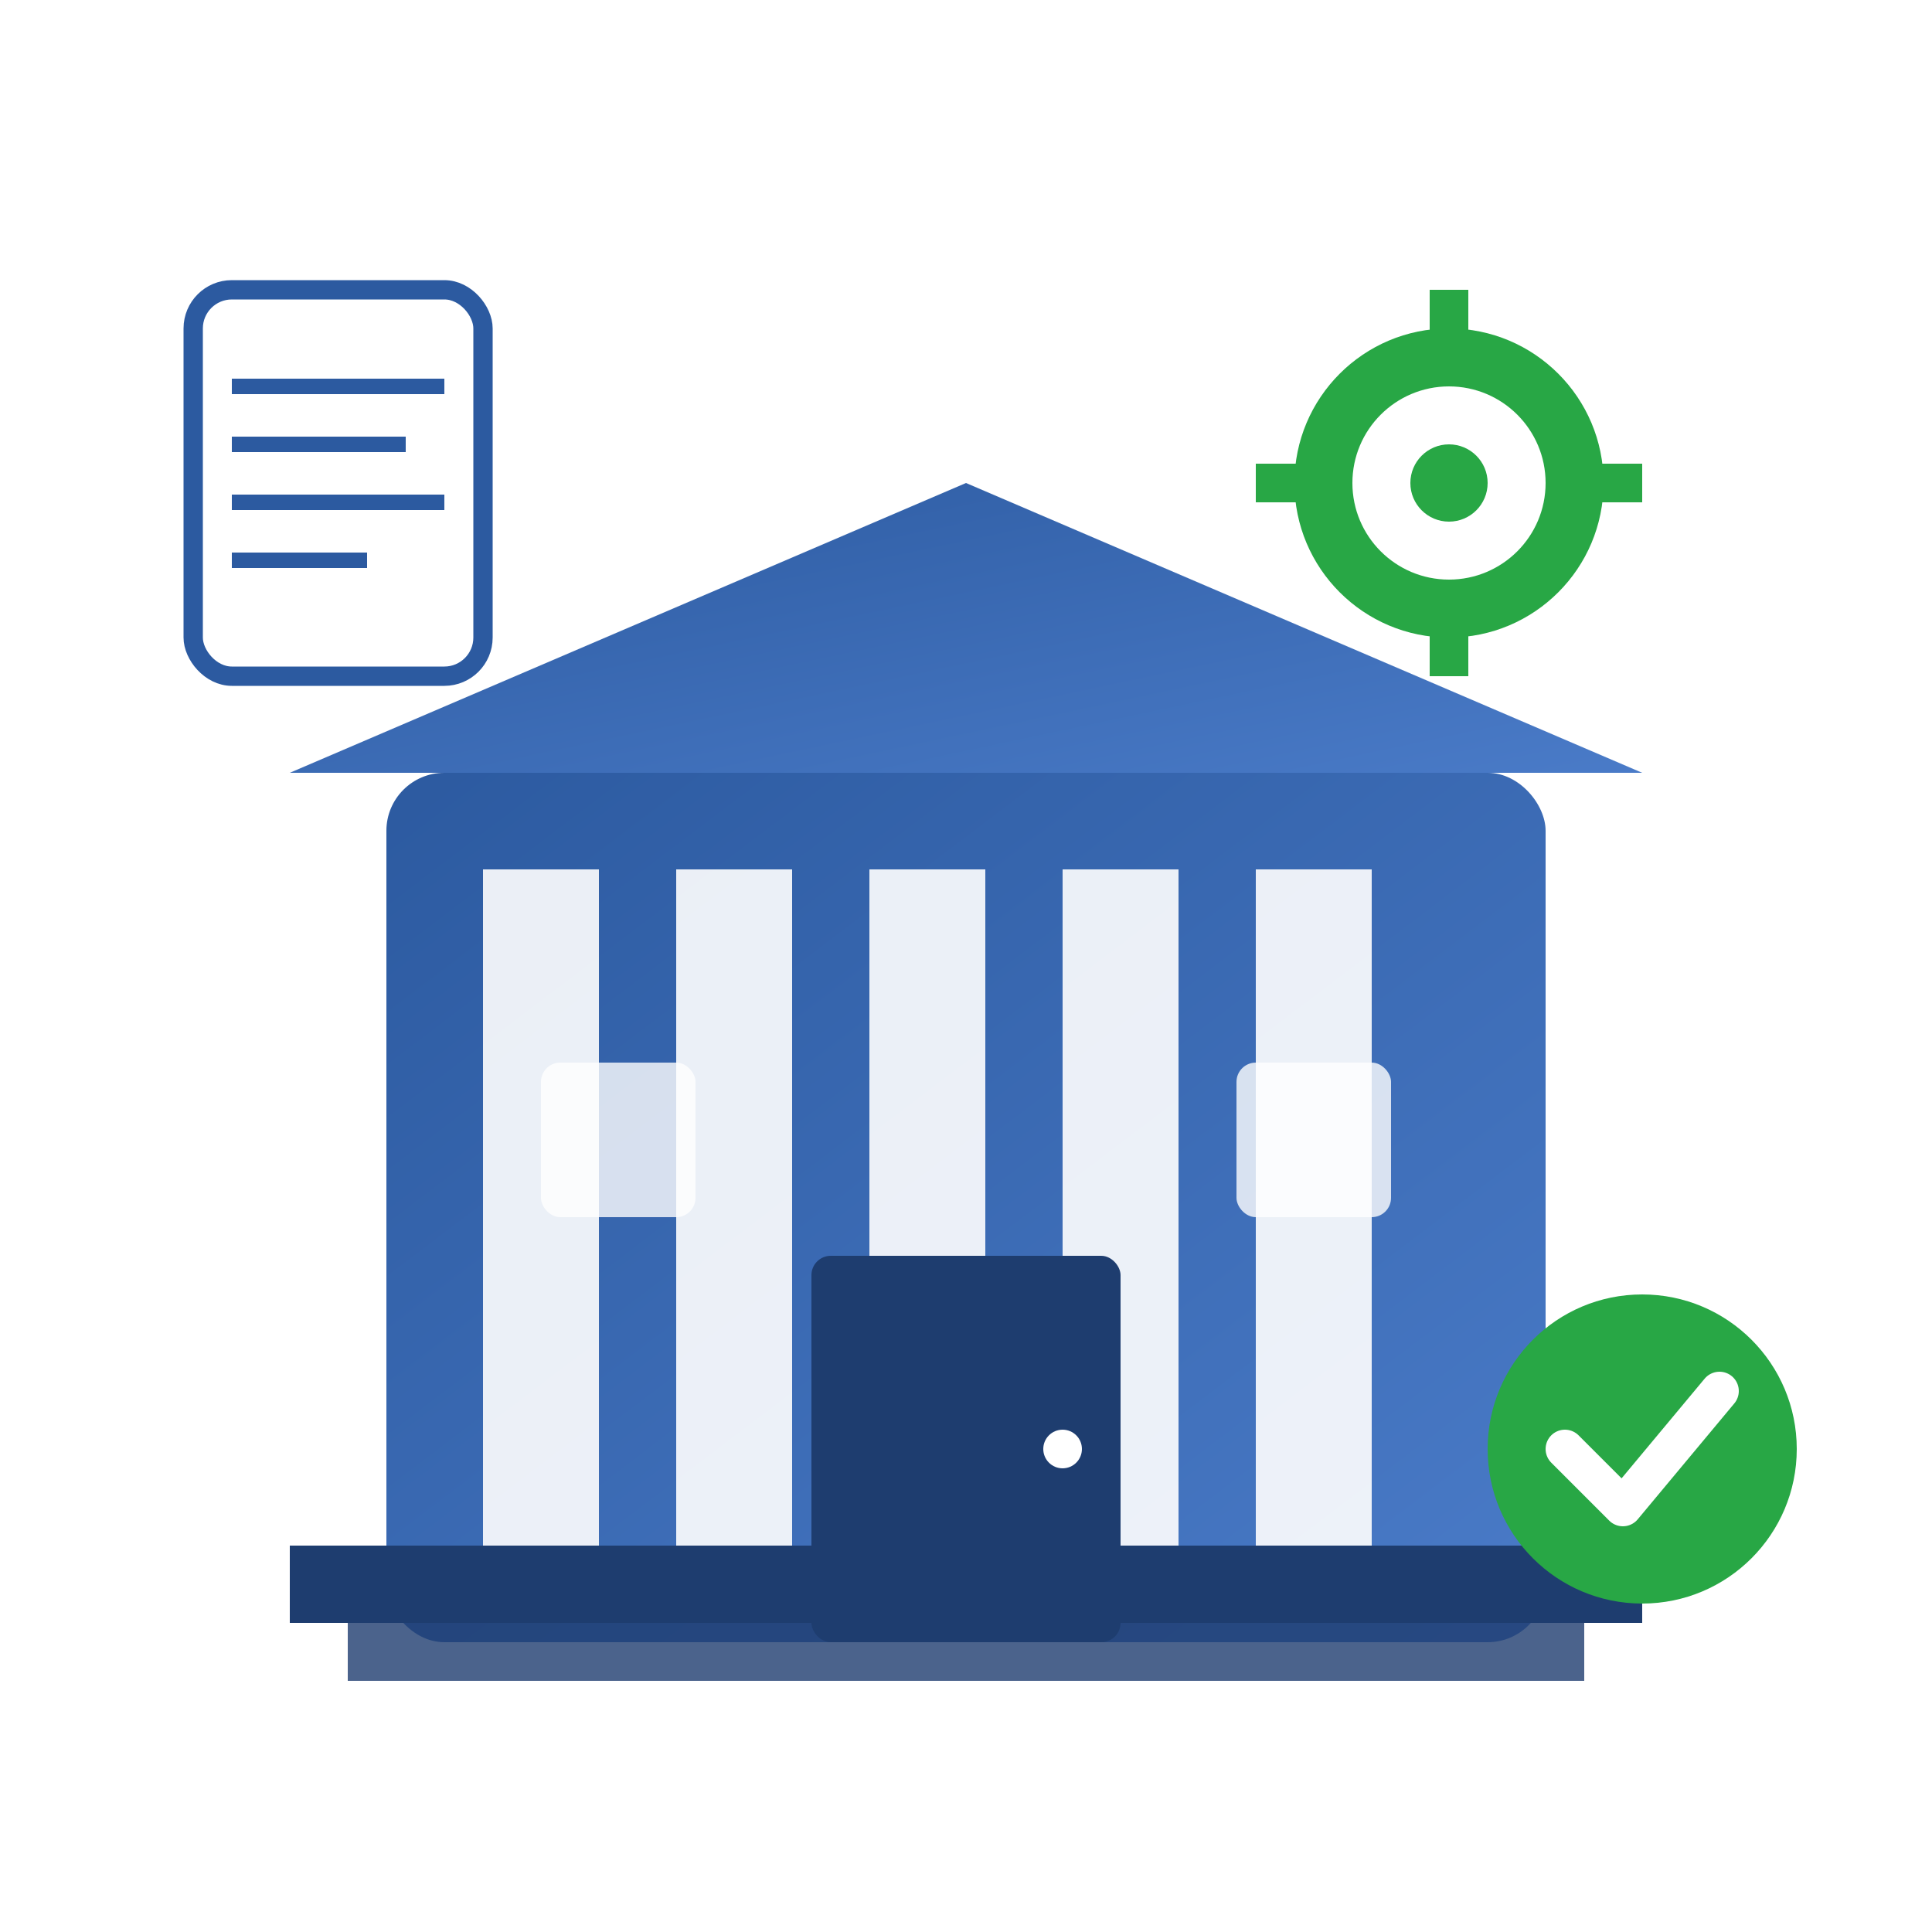 <svg xmlns="http://www.w3.org/2000/svg" viewBox="0 0 100 100" width="100" height="100">
  <defs>
    <linearGradient id="serviceGradient" x1="0%" y1="0%" x2="100%" y2="100%">
      <stop offset="0%" style="stop-color:#2c5aa0;stop-opacity:1" />
      <stop offset="100%" style="stop-color:#4a7bc8;stop-opacity:1" />
    </linearGradient>
    <filter id="shadow" x="-20%" y="-20%" width="140%" height="140%">
      <feDropShadow dx="2" dy="2" stdDeviation="2" flood-opacity="0.3"/>
    </filter>
  </defs>
  
  <!-- Main building/institution icon -->
  <rect x="20" y="40" width="60" height="45" rx="3" fill="url(#serviceGradient)" filter="url(#shadow)"/>
  
  <!-- Columns representing stability and government institutions -->
  <rect x="25" y="45" width="6" height="35" fill="white" opacity="0.9"/>
  <rect x="35" y="45" width="6" height="35" fill="white" opacity="0.9"/>
  <rect x="45" y="45" width="6" height="35" fill="white" opacity="0.9"/>
  <rect x="55" y="45" width="6" height="35" fill="white" opacity="0.9"/>
  <rect x="65" y="45" width="6" height="35" fill="white" opacity="0.9"/>
  
  <!-- Roof/pediment -->
  <polygon points="15,40 50,25 85,40" fill="url(#serviceGradient)" filter="url(#shadow)"/>
  
  <!-- Steps -->
  <rect x="15" y="80" width="70" height="4" fill="#1e3d6f"/>
  <rect x="18" y="84" width="64" height="3" fill="#1e3d6f" opacity="0.8"/>
  
  <!-- Door -->
  <rect x="42" y="65" width="16" height="20" rx="1" fill="#1e3d6f"/>
  <circle cx="55" cy="75" r="1" fill="white"/>
  
  <!-- Windows -->
  <rect x="28" y="55" width="8" height="8" rx="1" fill="white" opacity="0.8"/>
  <rect x="64" y="55" width="8" height="8" rx="1" fill="white" opacity="0.8"/>
  
  <!-- Service indicators/gears -->
  <g transform="translate(75, 25)">
    <circle cx="0" cy="0" r="8" fill="#28a745"/>
    <circle cx="0" cy="0" r="5" fill="white"/>
    <circle cx="0" cy="0" r="2" fill="#28a745"/>
    <!-- Gear teeth -->
    <rect x="-1" y="-10" width="2" height="4" fill="#28a745"/>
    <rect x="-1" y="6" width="2" height="4" fill="#28a745"/>
    <rect x="-10" y="-1" width="4" height="2" fill="#28a745"/>
    <rect x="6" y="-1" width="4" height="2" fill="#28a745"/>
  </g>
  
  <!-- Document/service paper -->
  <g transform="translate(10, 15)">
    <rect x="0" y="0" width="15" height="20" rx="2" fill="white" stroke="#2c5aa0" stroke-width="1"/>
    <line x1="2" y1="5" x2="13" y2="5" stroke="#2c5aa0" stroke-width="0.8"/>
    <line x1="2" y1="8" x2="11" y2="8" stroke="#2c5aa0" stroke-width="0.8"/>
    <line x1="2" y1="11" x2="13" y2="11" stroke="#2c5aa0" stroke-width="0.8"/>
    <line x1="2" y1="14" x2="9" y2="14" stroke="#2c5aa0" stroke-width="0.8"/>
  </g>
  
  <!-- Checkmark indicating successful service -->
  <circle cx="85" cy="75" r="8" fill="#28a745"/>
  <path d="M81 75 L84 78 L89 72" stroke="white" stroke-width="2" fill="none" stroke-linecap="round" stroke-linejoin="round"/>
</svg>
